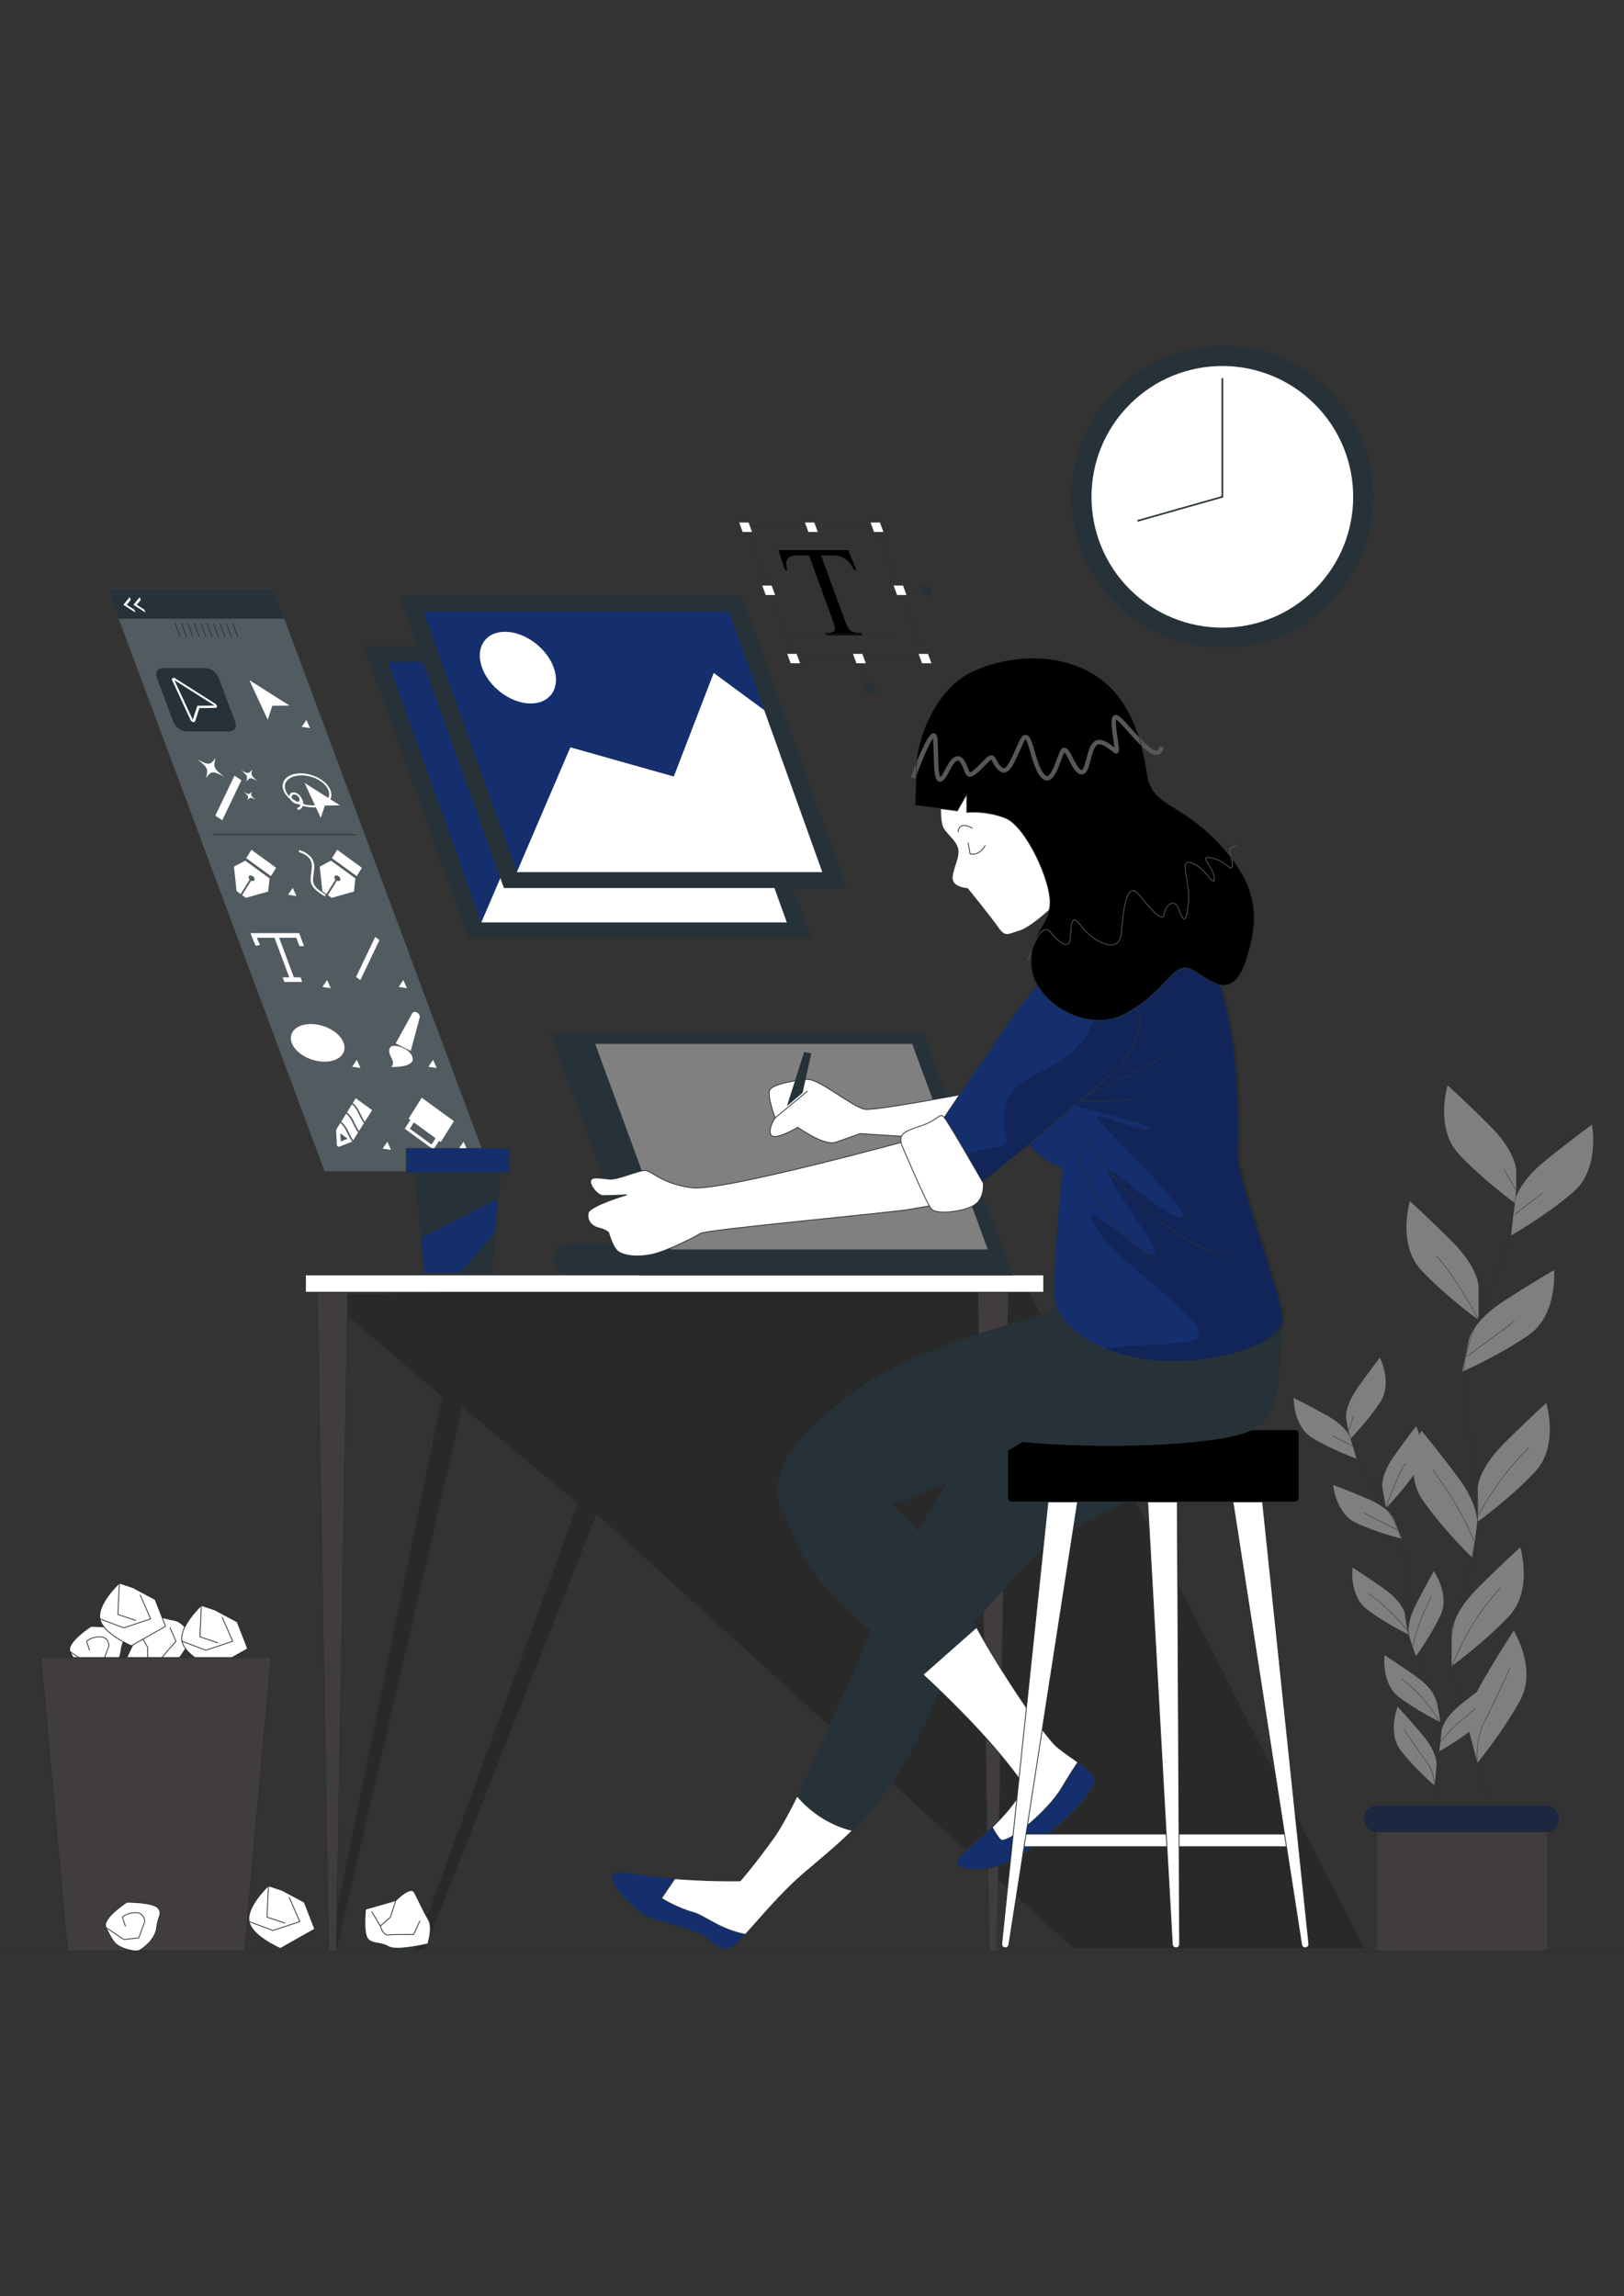 <?xml version="1.0" encoding="UTF-8"?>
<!DOCTYPE svg PUBLIC "-//W3C//DTD SVG 1.1//EN" "http://www.w3.org/Graphics/SVG/1.1/DTD/svg11.dtd">
<!-- Creator: CorelDRAW 2021 (64-Bit) -->
<svg xmlns="http://www.w3.org/2000/svg" xml:space="preserve" width="297mm" height="420mm" version="1.1" style="shape-rendering:geometricPrecision; text-rendering:geometricPrecision; image-rendering:optimizeQuality; fill-rule:evenodd; clip-rule:evenodd"
viewBox="0 0 29700 42000"
 xmlns:xlink="http://www.w3.org/1999/xlink"
 xmlns:xodm="http://www.corel.com/coreldraw/odm/2003">
 <rect x="0" y="0" width="29700" height="42000" fill="#333333" stroke="none"/>
 <defs>
  <style type="text/css">
   <![CDATA[
    .str1 {stroke:#263238;stroke-width:29.7;stroke-miterlimit:22.926}
    .str7 {stroke:#263238;stroke-width:14.85;stroke-miterlimit:22.926}
    .str6 {stroke:#575757;stroke-width:14.85;stroke-miterlimit:22.926}
    .str3 {stroke:white;stroke-width:14.85;stroke-miterlimit:22.926}
    .str4 {stroke:#263238;stroke-width:7.43;stroke-miterlimit:22.926}
    .str5 {stroke:#263238;stroke-width:14.85;stroke-linejoin:round;stroke-miterlimit:22.926}
    .str2 {stroke:#263238;stroke-width:14.85;stroke-linecap:round;stroke-linejoin:round;stroke-miterlimit:22.926}
    .str0 {stroke:#263238;stroke-width:7.43;stroke-linecap:round;stroke-linejoin:round;stroke-miterlimit:22.926}
    .fil1 {fill:none;fill-rule:nonzero}
    .fil8 {fill:black;fill-rule:nonzero}
    .fil13 {fill:black;fill-rule:nonzero}
    .fil7 {fill:#152E6E;fill-rule:nonzero}
    .fil3 {fill:#1D273F;fill-rule:nonzero}
    .fil4 {fill:#263238;fill-rule:nonzero}
    .fil2 {fill:#423D3D;fill-rule:nonzero}
    .fil11 {fill:#54C4CB;fill-rule:nonzero}
    .fil14 {fill:#575757;fill-rule:nonzero}
    .fil0 {fill:#807E7E;fill-rule:nonzero}
    .fil10 {fill:gray;fill-rule:nonzero}
    .fil5 {fill:white;fill-rule:nonzero}
    .fil12 {fill:white;fill-rule:nonzero}
    .fil9 {fill:black;fill-rule:nonzero;fill-opacity:0.2}
    .fil6 {fill:white;fill-rule:nonzero;fill-opacity:0.2}
   ]]>
  </style>
 </defs>
 <g id="Layer_x0020_1">
  <g id="_2535448922320">
   <g>
    <g>
     <path class="fil0" d="M27729.76 21412.98c0,0 0,-339.47 -475.2,-814.52 -475.2,-475.19 -780.66,-746.65 -780.66,-746.65 0,0 -237.6,780.65 203.59,1255.85 441.19,475.2 1052.12,916.39 1052.12,916.39l0 -611.08 0.15 0.01z"/>
    </g>
    <g>
     <path class="fil0" d="M27040.12 23532.67c0,0 0,-339.47 -475.2,-814.52 -475.2,-475.2 -780.66,-746.66 -780.66,-746.66 0,0 -237.6,780.66 203.59,1255.86 441.19,475.2 1052.12,916.39 1052.12,916.39l0 -611.08 0.15 0.01z"/>
    </g>
    <path class="fil0" d="M27699.91 21991.09c0,0 35.94,-337.54 558.66,-759.87 522.72,-422.33 855.21,-660.08 855.21,-660.08 0,0 153.7,801.45 -335.16,1227.2 -489.01,425.9 -1143.15,800.12 -1143.15,800.12l64.45 -607.37 -0.01 0zm-833.09 2503.26c0,0 71.13,-331.9 635.28,-696.91 564.15,-365.01 919.81,-566.53 919.81,-566.53 0,0 68.76,813.04 -462.28,1185.33 -531.04,372.14 -1220.82,675.53 -1220.82,675.53l128.01 -597.42z"/>
    <g>
     <path class="fil0" d="M27023.49 27223.78c0,0 0,-339.47 475.2,-814.52 475.2,-475.2 780.66,-746.66 780.66,-746.66 0,0 237.6,780.66 -203.59,1255.86 -441.19,475.2 -1052.12,916.39 -1052.12,916.39l0 -611.08 -0.15 0.01z"/>
    </g>
    <path class="fil0" d="M27015.47 27889.95c0,0 48.26,-335.91 -354.62,-873.92 -402.88,-537.87 -666.62,-850.01 -666.62,-850.01 0,0 -346.15,738.94 23.17,1272.05 369.17,533.12 911.2,1056.58 911.2,1056.58l86.87 -604.69 0 -0.01z"/>
    <g>
     <path class="fil0" d="M26546.95 29864.26c0,0 0,-339.47 475.2,-814.52 475.2,-475.2 780.66,-746.66 780.66,-746.66 0,0 237.6,780.66 -203.59,1255.86 -441.19,475.2 -1052.12,916.39 -1052.12,916.39l0 -611.08 -0.15 0.01z"/>
    </g>
    <path class="fil0" d="M26864.3 31654.28c0,0 -85.98,-328.33 253.34,-908.37 339.32,-580.04 566.08,-920.11 566.08,-920.11 0,0 427.53,694.98 121.03,1266.41 -306.5,571.43 -785.71,1152.95 -785.71,1152.95l-154.74 -590.88z"/>
   </g>
   <g>
    <path class="fil1 str0" d="M27772.82 21325.96c-27.77,362.79 -69.05,738.19 -130.09,1053.9 -187.85,970.45 -657.41,1596.52 -845.26,2473.12 -187.85,876.6 351.35,2005.79 207.01,3131.72 -144.34,1125.93 -582.71,1752 -457.38,2503.26 125.19,751.26 782.6,2786.16 782.6,2786.16m365.46 -11057.46l512.18 -392.93m-488.28 -59.55l-214.43 -381.2m-678.79 3429.76l869.32 -643.01"/>
    <path class="fil1 str0" d="M27040.12 24143.6c0,0 -357.14,-700.33 -762.1,-1164.83m762.25 4727.79c0,0 333.38,-655.03 916.99,-1226.61m-1000.45 1702.99c0,0 -214.43,-512.03 -464.36,-881.2l-285.86 -416.84m340.36 3603.21c0,0 171.67,-435.4 386.1,-780.81 214.29,-345.41 500.15,-655.03 500.15,-655.03m-414.16 3193.04c0,0 -50.19,-406.44 128.45,-751.86 178.64,-345.42 381.05,-797.89 464.36,-976.54"/>
   </g>
   <g>
    <g>
     <path class="fil0" d="M24618.24 25947.28c0,0 -36.83,-212.8 209.53,-562.37 246.36,-349.57 408.52,-553.01 408.52,-553.01 0,0 233.74,463.77 8.61,809.62 -225.13,345.85 -560.29,688.89 -560.29,688.89l-66.38 -383.13 0.01 0z"/>
    </g>
    <g>
     <path class="fil0" d="M25280.69 27201.66c0,0 -36.83,-212.8 209.53,-562.37 246.36,-349.57 408.52,-553.01 408.52,-553.01 0,0 233.74,463.77 8.61,809.62 -225.13,345.85 -560.29,688.89 -560.29,688.89l-66.38 -383.13 0.01 0z"/>
    </g>
    <path class="fil0" d="M24699.61 26306.5c0,0 -59.1,-207.75 -432.73,-415.8 -373.63,-208.05 -607.96,-321.06 -607.96,-321.06 0,0 -9.36,519.16 343.48,733.29 352.84,213.99 803.68,377.64 803.68,377.64l-106.47 -374.07zm794.18 1479.35c0,0 -80.64,-200.33 -474.01,-368.13 -393.38,-167.66 -638.25,-255.42 -638.25,-255.42 0,0 45.14,517.37 418.47,693.05 373.33,175.68 838.88,291.06 838.88,291.06l-145.08 -360.56 -0.01 0zm198.1 1728.54c0,0 -36.83,-212.8 -386.4,-459.16 -349.57,-246.36 -570.54,-383.43 -570.54,-383.43 0,0 -64.3,515.3 264.03,765.37 328.33,250.07 759.28,460.5 759.28,460.5l-66.38 -383.28 0.01 0zm77.37 416.84c0,0 -66.68,-205.52 127.56,-586.43 194.24,-381.05 325.66,-605.43 325.66,-605.43 0,0 297.3,425.75 123.55,800.12 -173.6,374.37 -456.79,761.51 -456.79,761.51l-119.99 -369.77 0.01 0zm596.38 1716.81c0,0 24.65,-214.58 359.52,-480.55 334.87,-265.97 547.82,-415.35 547.82,-415.35 0,0 93.56,510.84 -219.93,779.18 -313.49,268.34 -731.81,502.97 -731.81,502.97l44.4 -386.25zm-88.21 -529.55c0,0 -36.83,-212.8 -386.4,-459.16 -349.57,-246.36 -570.54,-383.43 -570.54,-383.43 0,0 -64.3,515.3 264.03,765.37 328.19,250.07 759.28,460.5 759.28,460.5l-66.38 -383.28 0.01 0zm-4.76 1156.97c0,0 18.27,-215.18 -257.5,-542.17 -275.76,-326.85 -454.86,-515.44 -454.86,-515.44 0,0 -192.6,482.18 61.63,807.25 254.23,325.07 617.91,637.66 617.91,637.66l32.82 -387.29 0 -0.01z"/>
   </g>
   <g>
    <path class="fil1 str0" d="M24581.7 25897.38c56.88,224.53 123.4,455.3 196.02,646.72 223.2,588.21 585.54,929.76 798.48,1459.16 212.95,529.25 -2.67,1295.96 210.13,1986.34 212.8,690.38 555.54,1035.34 558.66,1520.19 2.97,484.7 -188.3,1832.19 -188.3,1832.19m-1429.6 -6894.56l-363.83 -190.82m299.82 -90.29l92.96 -262.25m798.04 2077.07l-614.94 -308.88"/>
    <path class="fil1 str0" d="M25347.07 27584.79c0,0 147.91,-478.02 351.5,-813.19m35.2 3047.37c0,0 -280.22,-374.52 -708.2,-669.59m812.3 959.31c0,0 78.85,-344.37 195.57,-603.06l133.95 -292.4m161.27 2664.1c0,0 241.16,-295.52 391.15,-406.15 149.99,-110.63 254.08,-220.97 254.08,-220.97m-628.75 259.43c0,0 -155.03,-254.38 -326.85,-447.73 -171.96,-193.35 -384.76,-356.4 -384.76,-356.4m606.33 1957.38c0,0 -12.62,-260.32 -162.16,-457.53 -149.54,-197.21 -325.66,-459.01 -397.24,-561.92"/>
   </g>
   <g>
    <path class="fil2" d="M28249.21 35683.08l-3018.11 0c-24.93,-0.01 -45.14,-20.22 -45.14,-45.15l0 -2531.03 3108.39 0.01 0 2531.03c0,24.92 -20.21,45.13 -45.14,45.13l0 0.01z"/>
    <path class="fil3" d="M28267.33 33512.31l-3081.38 0c-134.31,-0.01 -243.24,-108.93 -243.24,-243.25l0 0.01c0,-134.32 108.93,-243.25 243.24,-243.25l3081.38 0.01c134.32,-0.01 243.24,108.92 243.24,243.23l0 0.01c0,134.24 -108.85,243.24 -243.24,243.24z"/>
    <circle class="fil4" cx="22354.35" cy="9087.49" r="2759.42"/>
   </g>
   <circle class="fil5" transform="matrix(0.707 -0.707 0.707 0.707 22354.2 9087.6)" r="2393.37"/>
   <polyline class="fil1 str1" points="20801.93,9527.64 22354.35,9087.49 22354.35,6915.97 "/>
   <g>
    <polygon class="fil4" points="8965.75,21424.11 5936.05,21424.11 1969.77,10779.5 4999.46,10779.5 "/>
   </g>
   <g>
    <polygon class="fil6" points="8965.75,21424.11 5936.05,21424.11 1969.77,10779.5 4999.46,10779.5 "/>
   </g>
   <path class="fil4" d="M4189.99 13379.14l-779.03 0c-97.12,0 -205.23,-78.71 -241.31,-175.82l-300.86 -807.25c-36.23,-97.12 13.22,-175.82 110.34,-175.82l779.02 -0.01c97.12,0 205.23,78.71 241.31,175.82l300.86 807.25c36.23,97.12 -13.22,175.82 -110.34,175.82l0.01 0.01zm1009.8 -2061.78l-3029.55 0 -200.48 -537.87 3029.7 0.01 200.33 537.86z"/>
   <g>
    <g>
     <line class="fil1 str2" x1="3205.44" y1="11405.57" x2="3292.46" y2= "11639.01" />
    </g>
    <g>
     <line class="fil1 str2" x1="3322.16" y1="11405.57" x2="3409.18" y2= "11639.01" />
    </g>
    <g>
     <line class="fil1 str2" x1="3438.88" y1="11405.57" x2="3525.9" y2= "11639.01" />
    </g>
    <g>
     <line class="fil1 str2" x1="3555.6" y1="11405.57" x2="3642.62" y2= "11639.01" />
    </g>
    <line class="fil1 str2" x1="3672.47" y1="11405.57" x2="3759.34" y2= "11639.01" />
    <g>
     <line class="fil1 str2" x1="3789.19" y1="11405.57" x2="3876.21" y2= "11639.01" />
    </g>
    <g>
     <line class="fil1 str2" x1="3905.91" y1="11405.57" x2="3992.93" y2= "11639.01" />
    </g>
    <g>
     <line class="fil1 str2" x1="4022.63" y1="11405.57" x2="4109.65" y2= "11639.01" />
    </g>
    <g>
     <line class="fil1 str2" x1="4139.35" y1="11405.57" x2="4226.37" y2= "11639.01" />
    </g>
    <g>
     <line class="fil1 str2" x1="4256.07" y1="11405.57" x2="4343.09" y2= "11639.01" />
    </g>
   </g>
   <path class="fil5" d="M3937.99 12872.9l-733.44 -465.1c-17.23,-10.99 -36.53,-12.92 -48.71,-4.9 -12.18,8.02 -15,24.35 -7.13,41.43l336.06 725.13c8.17,17.67 26.28,32.52 45.14,37.13 4.01,0.89 7.72,1.34 11.43,1.34 13.66,0 24.21,-6.53 28.07,-18.12l77.37 -238.49 292.4 -3.42c17.67,-0.15 29.25,-11.43 28.96,-28.22 -0.15,-16.63 -12.18,-35.34 -30.15,-46.78z"/>
   <g>
    <polygon class="fil4" points="3923.14,12905.57 3189.7,12440.47 3525.76,13165.6 3608.92,12909.14 "/>
   </g>
   <g>
    <g>
     <polygon class="fil5" points="5294.09,12905.57 4560.65,12440.47 4896.71,13165.6 4979.87,12909.14 "/>
    </g>
    <path class="fil5" d="M5669.94 13317.95l-66.23 -149.24 -86.28 125.48 152.51 23.76zm1772.5 4757.2l-66.08 -149.24 -86.28 125.48 152.36 23.76zm543.95 1459.91l-66.08 -149.24 -86.28 125.48 152.36 23.76zm557.92 1497.31l-66.08 -149.39 -86.43 125.63 152.51 23.76zm-3123.85 -4642.84l-66.23 -149.39 -86.28 125.63 152.51 23.76zm628.16 1685.62l-66.23 -149.24 -86.28 125.48 152.51 23.76zm543.95 1459.91l-66.23 -149.24 -86.28 125.48 152.51 23.76zm557.92 1497.31l-66.23 -149.39 -86.28 125.63 152.51 23.76zm-3212.8 -6112.55l127.56 82.42 350.31 -731.81 -127.56 -82.42 -350.31 731.81zm157.26 -716.21c-185.48,-144.94 -198.54,-173.75 -153.1,-337.84 -96.08,131.42 -124,133.65 -327.74,27.18 185.48,144.94 198.54,173.75 153.1,337.84 95.93,-131.57 123.85,-133.8 327.74,-27.18zm611.97 78.7c-114.64,-89.55 -122.66,-107.37 -94.59,-208.79 -59.4,81.23 -76.63,82.57 -202.55,16.78 114.64,89.55 122.66,107.37 94.59,208.79 59.25,-81.23 76.63,-82.71 202.55,-16.78zm-34.75 343.93c-81.82,-64 -87.62,-76.63 -67.57,-149.09 -42.32,57.92 -54.65,58.95 -144.64,12.03 81.82,64 87.47,76.63 67.57,149.09 42.47,-58.06 54.8,-59.1 144.64,-12.03zm1839.17 3243.98l79 55.69 350.31 -731.81 -79 -55.69 -350.31 731.81zm-293.73 -3139.14l-647.16 -410.45 296.55 639.89 73.36 -226.17 277.25 -3.27z"/>
    <path class="fil5" d="M5730.83 14768.5c-237.3,0 -482.33,-139.89 -546.48,-311.7 -64,-171.96 76.77,-311.85 314.08,-311.85 237.31,0 482.33,139.89 546.48,311.85 64,171.96 -76.92,311.7 -314.08,311.7zm-218.45 -586.13c-216.66,0 -347.04,123.11 -290.61,274.43 56.43,151.32 278.44,274.28 495.1,274.28 216.66,0 346.9,-123.11 290.61,-274.28 -56.43,-151.32 -278.44,-274.43 -495.1,-274.43z"/>
    <path class="fil5" d="M5445.71 14706.28c-58.51,0 -123.7,-47.52 -145.53,-106.03 -21.83,-58.51 8.02,-106.03 66.53,-106.03 58.51,0 123.7,47.52 145.53,106.03 21.68,58.36 -8.17,106.03 -66.53,106.03zm-65.05 -174.63c-37.87,0 -57.17,30.74 -43.07,68.61 14.1,37.87 56.28,68.61 94.15,68.61 37.87,0 57.17,-30.74 43.07,-68.61 -14.1,-37.87 -56.43,-68.61 -94.15,-68.61z"/>
    <path class="fil5" d="M5455.95 14817.36l-25.69 -35.19c46.78,-19.31 72.17,-47.67 75.88,-84.5 4.6,-46.63 -27.47,-90.73 -27.77,-91.03l30.44 -12.77c1.78,2.38 43.07,59.4 37.27,119.84 -4.75,46.04 -35.05,80.93 -90.14,103.65l0.01 0zm-405.7 1055.24l-451.74 -328.93 -95.78 152.66 451.59 329.08 95.93 -152.81zm-723.49 426.2l73.95 53.91 165.28 -263.44c-18.71,-19.75 -25.54,-45.44 -15,-62.22 12.77,-20.2 45.59,-20.2 73.36,0 27.77,20.2 40.1,53.16 27.32,73.36 -10.54,16.93 -35.19,19.45 -59.25,8.17l-165.28 263.44 68.76 50.04 408.52 -114.79 25.54 -241.02 -445.95 -324.92 -205.23 110.04 47.97 447.43 0.01 0z"/>
   </g>
   <line class="fil1 str2" x1="3899.38" y1="15265.98" x2="6507.04" y2= "15265.98" />
   <g>
    <path class="fil5" d="M6167.42 15543.67l-95.93 152.66 451.74 329.08 95.78 -152.81 -451.59 -328.93zm-320.02 307.84l48.11 447.43 73.95 53.91 165.28 -263.44c-18.71,-19.75 -25.54,-45.44 -15,-62.22 12.77,-20.2 45.59,-20.2 73.36,0 27.77,20.2 40.1,53.16 27.32,73.36 -10.54,16.93 -35.19,19.45 -59.25,8.17l-165.28 263.44 68.76 50.04 408.52 -114.79 25.54 -241.02 -445.95 -324.92 -205.38 110.04 0.02 0zm-111.67 131.28l11.88 -103.8c6.24,-77.07 -15.3,-145.53 -64,-203.45 -77.22,-91.77 -193.35,-121.32 -198.4,-122.51 -12.33,-3.12 -21.68,3.56 -20.49,14.85 1.04,11.29 12.18,22.87 24.5,25.99 1.04,0.3 100.09,25.39 162.61,99.64 38.91,46.18 55.98,102.61 50.64,167.95 -3.12,37.57 -7.57,71.28 -11.73,102.17 -21.83,162.01 -34.9,259.88 234.48,421.59 4.9,2.97 10.1,4.46 14.55,4.46 6.39,0 11.58,-2.82 13.66,-8.17 3.71,-9.21 -2.97,-22.57 -14.85,-29.7 -233.59,-140.48 -224.53,-207.31 -202.85,-369.02zm-1154.29 1085.09l15.74 42.47c5.49,14.85 54.8,146.27 81.53,190.97l75.88 -18.56c-12.18,-20.49 -36.83,-79.89 -56.43,-130.09l322.09 0 269.53 723.49 -120.73 0 31.63 84.79 326.26 0.01 -31.63 -84.79 -120.73 -0.01 -269.53 -723.49 313.48 0 56.58 152.36 84.94 0.3 -72.47 -194.98 -15.74 -42.47 -890.4 0z"/>
    <g>
     <path class="fil5" d="M6276.12 19074.85c69.35,186.07 -83.31,336.8 -340.96,336.8 -257.65,0 -522.57,-150.88 -591.92,-336.8 -69.35,-186.07 83.31,-336.8 340.96,-336.8 257.65,0 522.72,150.73 591.92,336.8z"/>
    </g>
   </g>
   <g>
    <path class="fil1 str3" d="M6276.12 19074.85c69.35,186.07 -83.31,336.8 -340.96,336.8 -257.65,0 -522.57,-150.88 -591.92,-336.8 -69.35,-186.07 83.31,-336.8 340.96,-336.8 257.65,0 522.72,150.73 591.92,336.8z"/>
   </g>
   <g>
    <g>
     <path class="fil5" d="M7236.32 19084.51l305.76 -555.84c12.62,-23.02 45.29,-27.92 78.26,-11.73l0 0c38.91,19.16 64.15,60.74 55.84,92.07l-164.54 614.2 -275.32 -138.7zm-50.49 46.63c120.43,-16.04 355.66,86.72 362.19,242.2 1.63,39.06 -24.65,65.49 -54.65,83.75 -90.59,55.24 -218.59,57.77 -342.29,59.1 29.7,-20.94 42.17,-59.85 32.67,-102.32 -9.65,-43.51 -39.95,-87.62 -55.69,-131.72 -22.13,-62.22 -10.4,-146.27 57.77,-151.02l0 0.01zm-636.92 1219.91c-35.64,-77.66 -80.34,-125.62 -111.08,-151.91l-92.37 147.15c35.79,30 87.76,84.65 127.86,172.11 35.94,78.26 68.31,133.95 91.92,169.59l90.44 -144.19c-29.4,-41.58 -68.16,-108.41 -106.77,-192.75zm-106.62 170.04c-35.64,-77.67 -80.34,-125.63 -111.08,-151.92l-92.37 147.16c35.79,30 87.76,84.65 127.86,172.11 35.94,78.26 68.46,133.95 91.92,169.59l90.44 -144.19c-29.4,-41.58 -68.16,-108.41 -106.77,-192.75z"/>
    </g>
    <path class="fil5" d="M6580.1 20348.38c35.94,78.26 68.31,133.95 91.92,169.59l133.35 -212.49 -298.04 -217.11 -55.09 87.91c35.79,30 87.76,84.5 127.86,172.1zm-244.58 342.89c-35.64,-77.67 -80.34,-125.63 -111.08,-151.92l-77.22 123.11 13.07 280.67c0.89,19.45 26.43,37.87 43.36,31.19l237.01 -92.96c-29.25,-41.73 -67.27,-107.66 -105.14,-190.08l0 -0.01zm-104.99 187.4l-6.98 -149.24 135.58 98.75 -128.6 50.49zm1274.28 -395.15l-101.72 162.16 524.5 382.09 101.72 -162.16 31.78 23.17 239.68 -382.09 -588.06 -428.41 -239.68 382.08 31.78 23.17 0 -0.01zm388.18 451.58l-397.39 -289.43 72.62 -115.83 397.39 289.43 -72.62 115.83zm-5338.13 -10013.49l19.16 51.53 -72.91 89.4 139.59 89.55 19.16 51.38 -219.78 -140.93 114.78 -140.93zm-183.25 0l19.16 51.53 -72.77 89.4 139.44 89.55 19.16 51.38 -219.78 -140.93 114.79 -140.93z"/>
   </g>
   <polygon class="fil4" points="14833.42,17163.21 8567.18,17163.21 6651.68,11819.89 12917.93,11819.89 "/>
   <polygon class="fil7" points="14388.96,16871.71 8802.7,16871.71 7096.14,12111.24 12682.41,12111.24 "/>
   <g id="_2535448883152">
    <polygon class="fil5" points="13326.75,13908.69 12402.78,13228.56 11673.35,15122.97 9781.61,14588.67 8802.7,16871.71 14388.96,16871.71 "/>
    <g>
     <path class="fil5" d="M9477.78 13131.44c-129.79,-362.19 -528.66,-655.78 -890.85,-655.78 -362.19,0 -550.49,293.58 -420.7,655.78 129.79,362.2 528.66,655.78 890.85,655.78 362.19,0 550.49,-293.58 420.7,-655.78z"/>
    </g>
   </g>
   <polygon class="fil4" points="15482.81,16243.4 9216.42,16243.4 7300.92,10900.08 13567.17,10900.08 "/>
   <polygon class="fil7" points="15038.2,15951.9 9451.94,15951.9 7745.38,11191.43 13331.65,11191.43 "/>
   <g id="_2535448883296">
    <polygon class="fil5" points="13975.99,12988.88 13052.17,12308.75 12322.59,14203.16 10430.85,13668.86 9451.94,15951.9 15038.2,15951.9 "/>
    <g>
     <path class="fil5" d="M10127.02 12211.63c-129.79,-362.19 -528.66,-655.78 -890.85,-655.78 -362.19,0 -550.49,293.58 -420.7,655.78 129.79,362.2 528.66,655.78 890.85,655.78 362.19,0 550.49,-293.58 420.7,-655.78z"/>
    </g>
   </g>
   <path class="fil8" d="M15510.88 10061.65l150.88 365.46 -43.66 0c-31.93,-64.3 -60.29,-110.34 -84.94,-137.96 -39.95,-44.4 -83.61,-77.22 -130.68,-98.31 -47.22,-21.09 -102.91,-31.63 -167.36,-31.63l-219.49 0 435.4 1190.67c35.05,95.78 67.27,155.48 96.53,179.24 40.84,32.22 91.62,48.26 152.06,48.26l54.06 0.01 15.59 42.47 -660.83 0 -15.59 -42.47 55.1 0c65.93,0 105.29,-19.9 118.35,-59.7 7.87,-24.5 -4.16,-80.49 -36.09,-167.81l-435.4 -1190.67 -187.26 0c-72.77,0 -122.51,5.35 -149.24,16.04 -34.45,14.55 -58.36,42.47 -71.58,83.9 -13.22,41.43 -9.65,97.27 10.84,167.81l-43.65 0 -115.24 -365.46 1272.2 0 0 0.15z"/>
   <path class="fil1 str4" d="M16459.65 10795.83l476.98 0m-15.59 1263.44l-2399.32 0 -888.61 -2429.91 2399.3 0 888.63 2429.91z"/>
   <path class="fil5 str4" d="M14180.02 10885.67l-179.68 0 -65.78 -179.83 179.82 0 65.64 179.83zm2402.29 0l-179.69 0 -65.79 -179.83 179.84 0 65.64 179.83zm-2823.87 -1153.25l-179.83 0 -65.79 -179.69 179.84 0.01 65.78 179.68zm2402.28 0l-179.84 0 -65.79 -179.69 179.84 0.01 65.79 179.68zm-1200.33 0l-179.83 0 -65.64 -179.69 179.68 0.01 65.79 179.68zm-323.58 2402.29l-179.84 0 -65.64 -179.69 179.69 0 65.79 179.69zm2402.28 0l-179.68 0 -65.79 -179.69 179.84 0 65.63 179.69z"/>
   <line class="fil1 str4" x1="15735.26" y1="12102.04" x2="15909.6" y2= "12579.17" />
   <polygon class="fil5 str4" points="15838.92,12134.71 15659.08,12134.71 15593.29,11955.02 15773.13,11955.02 "/>
   <polygon class="fil4" points="16034.19,12669.01 15854.51,12669.01 15788.72,12489.32 15968.56,12489.32 "/>
   <line class="fil1 str4" x1="14377.82" y1="11603.37" x2="16393.27" y2= "11603.37" />
   <path class="fil4" d="M17031.37 10795.83c-19.16,-52.27 -77.07,-94.74 -129.34,-94.74 -52.27,0 -79.15,42.47 -59.99,94.74 19.16,52.27 77.07,94.74 129.34,94.74 52.12,-0.15 79.15,-42.47 59.99,-94.74z"/>
   <polygon class="fil9" points="5908.58,23681.61 8082.92,25545.29 6010.75,35683.09 6150.93,35683.08 8455.65,25731.65 10567.62,27502.07 7585.89,35670.91 7772.26,35639.87 10909.32,27688.44 19637.25,35639.87 24948.5,35639.87 18736.45,23464.21 "/>
   <g id="_2535448869472">
    <path class="fil2 str5" d="M6150.93 35683.08l-140.18 0 -210.28 -12174.77 560.89 0 -210.43 12174.77zm12081.36 0l-140.18 0 -210.28 -12174.77 560.74 0 -210.28 12174.77z"/>
    <path class="fil5 str5" d="M5586.34 23320.16l13501.76 0 0 316.01 -13501.76 0 0 -316.01zm-3049.01 6536.38l-245.47 518.12c0,0 299.97,327.29 436.29,327.29 136.32,0 190.97,-136.32 354.47,-190.97 163.65,-54.5 436.29,-572.76 436.29,-572.76 0,0 -163.65,-272.79 -327.29,-299.97 -163.65,-27.32 -409.12,-109.15 -545.44,-136.32 -136.17,-27.18 -108.85,354.62 -108.85,354.62l0 -0.01z"/>
    <path class="fil1 str2" d="M2537.33 29856.54l163.65 272.79 0 245.47c0,0 163.65,81.82 218.15,0 54.5,-81.82 299.97,-354.47 299.97,-354.47l-109.15 -245.47m-408.97 599.8l-299.97 -54.5"/>
    <path class="fil5 str5" d="M7237.06 34763.13l-551.23 157.86c0,0 -47.67,441.34 42.32,543.81 89.99,102.47 228.54,53.31 377.49,140.18 148.95,86.87 718.29,-50.49 718.29,-50.49 0,0 96.82,-302.94 9.21,-443.87 -87.61,-140.93 -188.15,-379.27 -257.8,-499.7 -69.5,-120.43 -338.28,152.21 -338.28,152.21z"/>
    <path class="fil1 str2" d="M7237.06 34763.13l-96.82 302.94 -184.29 162.01c0,0 46.63,176.86 144.05,163.8 97.42,-13.06 464.36,-8.76 464.36,-8.76l112.27 -243.99m-720.68 89.1l-157.11 -261.36"/>
    <path class="fil5 str5" d="M1664.6 29747.39c0,0 -463.62,299.97 -381.79,463.62 81.83,163.65 136.32,272.79 218.15,327.29 81.83,54.5 327.29,136.32 409.12,81.82 81.83,-54.5 272.79,-190.97 299.97,-409.12 27.32,-218.15 109.15,-245.47 27.32,-354.47 -81.82,-109.15 -572.76,-109.15 -572.76,-109.15l-0.01 0.01z"/>
    <g>
     <path class="fil1 str2" d="M1282.81 30211.16l327.29 218.15 272.79 -27.32 109.15 -299.97c0,0 0,-163.65 -163.65,-163.65 -163.65,0 -245.47,81.82 -245.47,81.82l54.5 163.65"/>
    </g>
    <g>
     <path class="fil5 str5" d="M3682.86 29365.6c0,0 -409.12,381.79 -354.62,654.59 54.5,272.8 572.76,490.94 572.76,490.94l627.26 -354.62 -190.97 -490.94 -409.12 -218.15 -245.32 -81.82 0.01 0z"/>
    </g>
    <path class="fil1 str2" d="M3328.25 30020.19l436.29 163.65 490.94 -163.65 -190.82 -436.44m-381.8 -218.15l-27.32 572.76 327.29 109.15"/>
    <path class="fil5 str5" d="M4910.07 34492.86c0,0 -409.12,381.79 -354.47,654.59 54.5,272.79 572.76,490.94 572.76,490.94l627.26 -354.47 -190.97 -490.94 -409.12 -218.15 -245.47 -81.97 0.01 0z"/>
    <path class="fil1 str2" d="M4555.45 35147.45l436.44 163.65 490.94 -163.65 -190.97 -436.44m-381.79 -218.15l-27.32 572.76 327.29 109"/>
    <g>
     <path class="fil5 str5" d="M2182.87 28956.48c0,0 -409.12,381.79 -354.62,654.59 54.5,272.8 572.76,490.94 572.76,490.94l627.26 -354.62 -190.97 -490.94 -409.12 -218.15 -245.32 -81.82 0.01 0z"/>
    </g>
    <path class="fil1 str2" d="M1828.25 29611.07l436.44 163.65 490.79 -163.65 -190.82 -436.29m-381.79 -218.3l-27.32 572.76 327.29 109.15"/>
    <polygon class="fil2 str5" points="4471.1,35683.08 1234.54,35683.08 749.09,30317.92 4956.55,30317.93 "/>
    <path class="fil5 str5" d="M2319.19 34792.83c0,0 -463.62,299.97 -381.79,463.62 81.83,163.65 136.32,272.79 218.15,327.29 81.83,54.5 327.29,136.32 409.12,81.82 81.83,-54.5 272.79,-190.97 299.97,-409.12 27.32,-218.15 109.15,-245.47 27.32,-354.62 -81.82,-109 -572.76,-109 -572.76,-109l-0.01 0.01z"/>
    <g>
     <path class="fil1 str2" d="M1937.4 35256.44l327.29 218.15 272.79 -27.32 109.15 -299.97c0,0 0,-163.65 -163.65,-163.65 -163.65,0 -245.47,81.82 -245.47,81.82l54.5 163.65"/>
    </g>
    <g>
     <path class="fil10 str5" d="M10900.85 19609.75c0,84.65 -80.34,153.4 -179.54,153.4 -99.2,0 -179.54,-68.61 -179.54,-153.4 0,-84.79 80.34,-153.4 179.54,-153.4 99.05,0 179.54,68.76 179.54,153.4z"/>
     <g>
      <path class="fil10 str5" d="M11073.11 20077.23c0,84.65 -80.34,153.4 -179.54,153.4 -99.2,0 -179.54,-68.61 -179.54,-153.4 0,-84.79 80.34,-153.4 179.54,-153.4 99.2,0 179.54,68.76 179.54,153.4z"/>
     </g>
     <g>
      <path class="fil10 str5" d="M11245.52 20544.7c0,84.65 -80.34,153.4 -179.54,153.4 -99.2,0 -179.54,-68.61 -179.54,-153.4 0,-84.79 80.34,-153.4 179.54,-153.4 99.2,0 179.54,68.76 179.54,153.4z"/>
     </g>
     <g>
      <path class="fil10 str5" d="M11417.93 21012.18c0,84.65 -80.34,153.4 -179.54,153.4 -99.2,0 -179.54,-68.61 -179.54,-153.4 0,-84.79 80.34,-153.4 179.54,-153.4 99.2,0 179.54,68.76 179.54,153.4z"/>
     </g>
    </g>
    <polygon class="fil4 str5" points="8986.99,23290.17 7757.7,23290.17 7573.26,21252.16 9171.42,21252.15 "/>
    <path class="fil7 str5" d="M9110.84 21922.18l-1411.94 719.33 58.81 648.65 658 0.01 637.66 -733.44 57.47 -634.55zm-1679.98 -913.72l1882.83 0 0 442.98 -1882.83 0 0 -442.98z"/>
    <g>
     <path class="fil4 str5" d="M12624.49 23313.33l-2212.05 0c-154.81,-0.01 -280.36,-125.56 -280.36,-280.38 0,-154.82 125.55,-280.37 280.37,-280.37l2211.9 0.02c154.83,-0.02 280.38,125.53 280.38,280.35 0.15,154.89 -125.33,280.37 -280.22,280.37l-0.02 0.01z"/>
     <polygon class="fil4 str5" points="18506.72,23320.16 11698.3,23320.16 10074.6,18900.22 16882.87,18900.22 "/>
    </g>
    <polygon class="fil10 str5" points="18074.58,22860.56 12260.97,22860.56 10874.57,19086.44 16688.19,19086.44 "/>
    <path class="fil4 str5" d="M19217.29 24898.87c0,0 -294.18,431.54 -534.75,649.98 -240.72,218.44 -978.32,901.69 -1589.25,1936.29 -610.93,1034.6 -1035.94,2092.51 -1439.86,3007.72 -403.77,915.21 -1132.76,2605.58 -1502.67,3119.69 -370.05,514.11 -613.44,790.02 -613.44,790.02 0,0 -604.69,13.96 -1320.61,-49.45 -715.92,-63.41 -1011.73,-192.75 -1020.64,-6.24 -9.06,186.52 483.81,699.29 839.03,788.39 355.22,89.1 808.73,226.02 918.62,332.05 109.89,106.03 247.85,227.65 424.12,149.99 176.27,-77.81 715.91,-828.18 1316.15,-1345.56 600.24,-517.38 1315.26,-1029.25 1963.17,-2234.63 647.91,-1205.38 681.32,-1893.97 1134.54,-2346.6 453.37,-452.63 933.47,-1162.76 1512.47,-1537.42 579,-374.66 2309.32,-1067.42 2862.04,-1788.53 552.57,-720.97 264.33,-1597.86 -267,-1911.2 -531.33,-313.34 -2265.81,-426.05 -2681.91,445.5l-0.01 0z"/>
    <path class="fil5 str5" d="M14578.3 32852.53c-163.5,327.74 -312.89,600.53 -427.68,760.02 -370.05,514.11 -613.44,790.02 -613.44,790.02 0,0 -604.69,13.81 -1320.61,-49.45 -715.92,-63.41 -1011.73,-192.75 -1020.64,-6.24 -9.06,186.52 483.81,699.29 839.03,788.39 355.22,89.1 808.73,226.02 918.62,332.05 109.89,106.03 247.85,227.65 424.12,149.99 176.27,-77.81 715.91,-828.18 1316.15,-1345.56 279.33,-240.72 583.46,-481.14 894.12,-790.02 -489.9,-118.06 -821.06,-410.75 -1009.65,-629.19l-0.02 -0.01z"/>
    <path class="fil7 str5" d="M13377.83 35617.3c53.91,-23.76 142.26,-111.08 255.57,-234.93 -485,-96.67 -735.97,-341.25 -958.12,-403.18 -312.15,-87.02 -577.07,-257.94 -577.07,-257.94l241.76 -357.89 -123.26 -10.25c-715.92,-63.41 -1011.73,-192.75 -1020.64,-6.24 -9.06,186.52 483.81,699.29 839.03,788.39 355.22,89.1 808.73,226.02 918.62,332.05 109.89,106.03 247.85,227.65 424.12,149.99l-0.01 0z"/>
    <g>
     <path class="fil4" d="M14218.78 27183.98c0,0 129.34,603.21 416.54,1177.75 287.35,574.55 919.22,1177.75 1378.97,1522.57 459.61,344.67 1939.11,1666.17 2671.66,2714.73 91.92,131.57 -258.54,574.55 -689.49,962.43 -430.95,387.88 -617.61,531.48 -387.88,603.21 229.88,71.87 775.62,43.07 1321.5,-416.54 545.88,-459.61 904.96,-761.21 1077.22,-1134.69 86.13,-186.66 -387.88,-416.54 -675.08,-660.68 -287.2,-244.14 -1350.16,-1852.83 -1680.57,-2599.79 -330.41,-746.96 -1163.5,-1809.77 -1781.11,-2183.25l-1651.76 14.26zm0 0l0 0 0 0z"/>
     <path id="_1" class="fil1 str2" d="M14218.78 27183.98c0,0 129.34,603.21 416.54,1177.75 287.35,574.55 919.22,1177.75 1378.97,1522.57 459.61,344.67 1939.11,1666.17 2671.66,2714.73 91.92,131.57 -258.54,574.55 -689.49,962.43 -430.95,387.88 -617.61,531.48 -387.88,603.21 229.88,71.87 775.62,43.07 1321.5,-416.54 545.88,-459.61 904.96,-761.21 1077.22,-1134.69 86.13,-186.66 -387.88,-416.54 -675.08,-660.68 -287.2,-244.14 -1350.16,-1852.83 -1680.57,-2599.79 -330.41,-746.96 -1163.5,-1809.77 -1781.11,-2183.25m-1651.76 14.26l0 0 0 0z"/>
    </g>
    <path class="fil5 str5" d="M20007.31 32613.44c86.13,-186.66 -387.88,-416.54 -675.08,-660.68 -241.61,-205.38 -1031.33,-1375.26 -1473.12,-2186.51l-977.72 864.27c607.66,562.22 1349.87,1317.94 1804.42,1968.66 91.92,131.57 -258.54,574.55 -689.49,962.43 -430.95,387.88 -617.61,531.48 -387.88,603.21 229.88,71.87 775.62,43.07 1321.5,-416.54 545.89,-459.76 905.11,-761.36 1077.37,-1134.84z"/>
    <path class="fil7 str5" d="M19712.09 32232.39c-77.22,115.38 -177.46,271.61 -293.73,467.33 -272.94,459.61 -1019.75,1048.56 -1120.43,948.02 -56.28,-56.28 -112.41,-152.96 -151.02,-227.21 -48.71,47.37 -98.9,94.59 -150.58,140.93 -430.95,387.88 -617.61,531.48 -387.88,603.21 229.88,71.87 775.62,43.07 1321.5,-416.54 545.88,-459.61 904.96,-761.21 1077.22,-1134.69 52.42,-113.31 -101.72,-242.5 -295.07,-381.05l-0.01 0z"/>
    <g id="_2535448867888">
     <polygon class="fil5 str5" points="18729.02,33547.06 23612.59,33547.06 23612.59,33776.94 18729.02,33776.94 "/>
     <path class="fil5 str5" d="M19174.23 27385.05l-854.62 8169.88c-3.86,38.61 26.58,72.17 65.34,72.17l0 0c32.52,0 60.29,-23.91 65.04,-56.13l1270.12 -8185.91 -545.88 -0.01zm3906.88 0l854.62 8169.88c3.86,38.61 -26.58,72.17 -65.34,72.17l0 0c-32.52,0 -60.29,-23.91 -65.04,-56.13l-1270.12 -8185.91 545.88 -0.01zm-1551.23 0l42.77 8175.96c0,0.09 0,0.19 0,0.29 0,36.27 -29.37,65.72 -65.65,65.79l-0.88 0.01c-34.92,-0.03 -63.76,-27.37 -65.64,-62.23l-456.34 -8179.83 545.74 0.01z"/>
    </g>
   </g>
   <g>
    <path class="fil11" d="M23682.54 27471.33l-5181.46 0c-40.76,-0.01 -73.81,-33.06 -73.81,-73.81l0 -1173.89c0,-40.76 33.05,-73.81 73.8,-73.81l5181.32 0.01c40.75,-0.01 73.8,33.04 73.8,73.79l0 1173.89c0,0.01 0,0.01 0,0.01 0,40.7 -32.96,73.73 -73.66,73.8l0.01 0.01z"/>
   </g>
   <g>
    <path class="fil8" d="M23682.54 27471.33l-5181.46 0c-40.76,-0.01 -73.81,-33.06 -73.81,-73.81l0 -1173.89c0,-40.76 33.05,-73.81 73.8,-73.81l5181.32 0.01c40.75,-0.01 73.8,33.04 73.8,73.79l0 1173.89c0,0.01 0,0.01 0,0.01 0,40.7 -32.96,73.73 -73.66,73.8l0.01 0.01z"/>
   </g>
   <path class="fil9" d="M23353.02 26149.83l-4418.92 0 -131.87 276.51c0,0 4080.63,70.83 4080.63,306.65 0,235.82 70.69,542.47 -731.21,542.47l-3635.13 42.62c32.13,40.37 71.91,74.31 116.88,99.64l236.71 53.46 4482.76 0c222.75,0 403.33,-180.58 403.33,-403.33l0 -515c0,-222.45 -180.43,-403.03 -403.18,-403.03l0 0.01z"/>
   <g>
    <g id="_2535448870144">
     <g>
      <path class="fil1 str2" d="M23682.54 27471.33l-5181.46 0c-40.76,-0.01 -73.81,-33.06 -73.81,-73.81l0 -1173.89c0,-40.76 33.05,-73.81 73.8,-73.81l5181.32 0.01c40.75,-0.01 73.8,33.04 73.8,73.79l0 1173.89c0,0.01 0,0.01 0,0.01 0,40.7 -32.96,73.73 -73.66,73.8l0.01 0.01z"/>
     </g>
     <g>
      <path class="fil4" d="M14333.72 27701.06c-100.53,-330.41 -517.07,-991.09 1479.51,-2370.06 1058.36,-731.07 3346.74,-1292.69 3346.74,-1292.69l215.47 -244.13c0,0 617.61,646.42 1824.17,603.21 1206.56,-43.07 1953.52,-574.55 2097.12,-531.48 143.6,43.07 158,416.54 100.53,1120.43 -57.47,703.74 -129.34,1062.96 -689.49,1235.22 -560.14,172.41 -1795.51,229.88 -2686.07,215.47 -890.56,-14.41 -1321.5,-71.87 -1321.5,-71.87 0,0 -1910.3,1206.56 -3102.61,1292.69l-1263.87 43.21zm0 0l0 0 0 0z"/>
      <path id="_1_0" class="fil1 str2" d="M14333.72 27701.06c-100.53,-330.41 -517.07,-991.09 1479.51,-2370.06 1058.36,-731.07 3346.74,-1292.69 3346.74,-1292.69l215.47 -244.13c0,0 617.61,646.42 1824.17,603.21 1206.56,-43.07 1953.52,-574.55 2097.12,-531.48 143.6,43.07 158,416.54 100.53,1120.43 -57.47,703.74 -129.34,1062.96 -689.49,1235.22 -560.14,172.41 -1795.51,229.88 -2686.07,215.47 -890.56,-14.41 -1321.5,-71.87 -1321.5,-71.87 0,0 -1910.3,1206.56 -3102.61,1292.69m-1263.87 43.21l0 0 0 0z"/>
     </g>
    </g>
    <path class="fil5 str5" d="M18757.68 19786.76c-86.72,27.18 -2714.73,545.88 -2944.61,502.67 -229.88,-43.07 -833.09,-560.14 -1048.56,-545.89 -215.47,14.4 -646.42,86.13 -689.49,201.07 -43.07,114.94 100.53,502.66 100.53,502.66 0,0 -143.6,215.47 -71.87,316.01 71.87,100.53 488.42,-143.6 488.42,-143.6 0,0 474.01,344.67 689.49,272.94 215.47,-71.87 445.2,-158 445.2,-158l3418.47 215.47c43.07,14.4 459.61,100.53 502.67,-502.67 43.36,-603.2 -387.44,-818.67 -890.26,-660.67l0.01 0.01z"/>
    <line class="fil1 str2" x1="14175.72" y1="20447.43" x2="14764.67" y2= "19959.17" />
   </g>
   <polygon class="fil4" points="14391.19,20231.97 14707.2,19240.88 14836.4,19269.69 14678.4,19987.84 "/>
   <g>
    <path class="fil5" d="M16703.78 20835.31c0,0 -3490.33,962.43 -4050.48,890.55 -560.15,-71.88 -732.55,-316.01 -861.75,-316.01 -129.34,0 -488.42,172.41 -646.42,158 -158,-14.41 -344.67,-57.47 -344.67,43.07 0,100.54 143.6,258.54 229.88,258.54 86.13,0 430.95,-14.4 430.95,-14.4 0,0 -675.08,201.07 -703.74,330.41 -28.66,129.34 57.47,244.13 186.66,272.94 129.34,28.66 186.66,86.13 186.66,86.13 0,0 57.47,215.47 143.6,316.01 86.13,100.54 344.67,143.6 632.02,86.13 287.2,-57.47 790.02,-316.01 904.96,-387.88 114.94,-71.87 3605.27,-387.88 3863.81,-445.2 258.54,-57.47 574.55,-57.47 675.08,-229.88 100.24,-172.26 -646.57,-1048.41 -646.57,-1048.41l0.01 0z"/>
   </g>
   <g>
    <path class="fil1 str2" d="M16703.78 20835.31c0,0 -3490.33,962.43 -4050.48,890.55 -560.15,-71.88 -732.55,-316.01 -861.75,-316.01 -129.34,0 -488.42,172.41 -646.42,158 -158,-14.41 -344.67,-57.47 -344.67,43.07 0,100.54 143.6,258.54 229.88,258.54 86.13,0 430.95,-14.4 430.95,-14.4 0,0 -675.08,201.07 -703.74,330.41 -28.66,129.34 57.47,244.13 186.66,272.94 129.34,28.66 186.66,86.13 186.66,86.13 0,0 57.47,215.47 143.6,316.01 86.13,100.54 344.67,143.6 632.02,86.13 287.2,-57.47 790.02,-316.01 904.96,-387.88 114.94,-71.87 3605.27,-387.88 3863.81,-445.2 258.54,-57.47 574.55,-57.47 675.08,-229.88 100.24,-172.26 -646.57,-1048.41 -646.57,-1048.41l0.01 0z"/>
   </g>
   <g>
    <path class="fil11" d="M19648.24 17316.17c0,0 -316.01,861.75 -718.15,1436.29 -402.14,574.54 -574.55,1177.75 -316.01,1824.16 258.54,646.42 818.68,790.02 818.68,790.02 0,0 -201.07,1896.05 -143.6,2398.72 57.47,502.67 833.09,1091.62 1996.58,1134.69 1163.49,43.07 2168.84,-373.48 2168.84,-775.62 0,-402.14 -818.68,-2542.32 -818.68,-2987.67 0,-445.2 71.87,-1838.57 -316.01,-3088.2 -387.88,-1249.48 -1752.3,-1651.62 -2671.66,-732.4l0.01 0.01z"/>
   </g>
   <g>
    <path class="fil7" d="M19648.24 17316.17c0,0 -316.01,861.75 -718.15,1436.29 -402.14,574.54 -574.55,1177.75 -316.01,1824.16 258.54,646.42 818.68,790.02 818.68,790.02 0,0 -201.07,1896.05 -143.6,2398.72 57.47,502.67 833.09,1091.62 1996.58,1134.69 1163.49,43.07 2168.84,-373.48 2168.84,-775.62 0,-402.14 -818.68,-2542.32 -818.68,-2987.67 0,-445.2 71.87,-1838.57 -316.01,-3088.2 -387.88,-1249.48 -1752.3,-1651.62 -2671.66,-732.4l0.01 0.01z"/>
   </g>
   <path class="fil9" d="M22354.06 18048.72c-208.94,-673.3 -701.51,-1099.94 -1255.12,-1207.01l-1178.35 272.94c-84.59,60.34 -164.76,128.26 -238.22,201.5 -73.46,73.24 -316.01,861.75 -718.15,1436.29 -269.68,385.21 -435.11,783.49 -437.63,1198.84 1059.84,250.52 2677.9,658.29 2517.67,704.03 -233.15,66.68 -1232.4,-466.28 -932.73,-133.2 299.82,333.09 1898.72,1865.31 1432.28,1732.1 -466.29,-133.2 -1498.96,-1232.55 -1232.4,-699.58 266.41,532.97 999.26,1399.02 766.11,1399.02 -233.15,0 -1465.7,-1232.55 -1032.67,-499.7 433.03,732.85 2398.28,1898.72 1765.52,2065.19 -365.31,96.08 -1140.48,70.39 -1590.44,146.57 304.87,129.94 676.12,218.44 1099.79,234.18 1163.5,43.07 2168.84,-373.48 2168.84,-775.62 0,-402.14 -818.68,-2542.32 -818.68,-2987.67 0.15,-444.91 71.87,-1838.27 -315.86,-3087.9l0.04 0.02z"/>
   <g>
    <g>
     <path class="fil1 str2" d="M19648.24 17316.17c0,0 -316.01,861.75 -718.15,1436.29 -402.14,574.54 -574.55,1177.75 -316.01,1824.16 258.54,646.42 818.68,790.02 818.68,790.02 0,0 -201.07,1896.05 -143.6,2398.72 57.47,502.67 833.09,1091.62 1996.58,1134.69 1163.49,43.07 2168.84,-373.48 2168.84,-775.62 0,-402.14 -818.68,-2542.32 -818.68,-2987.67 0,-445.2 71.87,-1838.57 -316.01,-3088.2 -387.88,-1249.48 -1752.3,-1651.62 -2671.66,-732.4l0.01 0.01z"/>
    </g>
    <path class="fil1 str2" d="M19824.8 20801.6c0,0 1055.09,1704.33 2597.12,2191.27m-2718.89 -1907.19c0,0 405.85,1339.17 1460.94,1988.42m-1243.24 -3061.32c0,0 953.22,-415.5 1344.37,-684.44m-1735.51 782.3c0,0 342.14,73.36 1222.16,0"/>
   </g>
   <g>
    <g>
     <path class="fil11" d="M19562.11 17531.64c0,0 -272.94,158 -603.21,502.67 -330.27,344.67 -1924.71,2757.78 -1924.71,2757.78 0,0 474.01,991.09 617.61,1019.75 143.6,28.66 2642.85,-2111.51 2872.73,-2370.05 229.88,-258.54 373.48,-732.55 301.6,-933.62l-1264.02 -976.53zm0 0l0 0 0 0z"/>
    </g>
   </g>
   <g>
    <g>
     <path class="fil7" d="M19562.11 17531.64c0,0 -272.94,158 -603.21,502.67 -330.27,344.67 -1924.71,2757.78 -1924.71,2757.78 0,0 474.01,991.09 617.61,1019.75 143.6,28.66 2642.85,-2111.51 2872.73,-2370.05 229.88,-258.54 373.48,-732.55 301.6,-933.62l-1264.02 -976.53zm0 0l0 0 0 0z"/>
    </g>
   </g>
   <path class="fil9" d="M20524.39 19441.95c229.88,-258.54 373.48,-732.55 301.6,-933.62l-567.42 -438.52 -181.17 187.26c0,0 -12.62,735.52 -666.17,1132.61 -653.55,397.09 -932.73,399.76 -1032.67,899.32 -99.94,499.69 233.15,632.9 -166.62,699.57 -399.77,66.67 -666.17,99.94 -666.17,366.35 0,79 8.91,228.69 30,395.46 30,35.05 56.13,57.62 75.74,61.48 143.9,28.81 2643.15,-2111.36 2872.88,-2369.9l0 -0.01z"/>
   <g>
    <g>
     <path class="fil1 str2" d="M19562.11 17531.64c0,0 -272.94,158 -603.21,502.67 -330.27,344.67 -1924.71,2757.78 -1924.71,2757.78 0,0 474.01,991.09 617.61,1019.75 143.6,28.66 2642.85,-2111.51 2872.73,-2370.05 229.88,-258.54 373.48,-732.55 301.6,-933.62"/>
    </g>
    <path class="fil5 str5" d="M16488.31 20935.85c0,0 445.2,1062.96 545.89,1177.75 100.53,114.94 632.02,43.07 804.42,-86.13 172.41,-129.34 143.6,-387.88 143.6,-387.88 0,0 -660.68,-1163.5 -732.55,-1220.97 -71.87,-57.47 -100.53,71.87 -402.14,172.41 -301.75,100.68 -416.69,143.75 -359.22,344.82z"/>
   </g>
   <g>
    <path class="fil5" d="M17206.45 14601.44c0,0 -28.66,416.54 43.07,545.74 71.87,129.34 272.94,258.54 272.94,430.95 0,172.41 -143.6,402.14 -100.53,531.48 43.07,129.34 272.94,143.6 272.94,143.6 0,0 430.95,531.48 560.14,718.15 129.19,186.67 186.66,114.94 387.88,57.47 201.07,-57.47 632.02,-430.95 876.15,-718.15 244.13,-287.35 -158,-1163.5 -689.49,-1752.3 -531.48,-588.95 -1321.5,-574.55 -1493.76,-402.14 -172.41,172.26 -129.34,445.2 -129.34,445.2z"/>
   </g>
   <g>
    <g>
     <path class="fil12" d="M17206.45 14601.44c0,0 -28.66,416.54 43.07,545.74 71.87,129.34 272.94,258.54 272.94,430.95 0,172.41 -143.6,402.14 -100.53,531.48 43.07,129.34 272.94,143.6 272.94,143.6 0,0 430.95,531.48 560.14,718.15 129.19,186.67 186.66,114.94 387.88,57.47 201.07,-57.47 632.02,-430.95 876.15,-718.15 244.13,-287.35 -158,-1163.5 -689.49,-1752.3 -531.48,-588.95 -1321.5,-574.55 -1493.76,-402.14 -172.41,172.26 -129.34,445.2 -129.34,445.2z"/>
    </g>
    <path class="fil1 str2" d="M17522.46 15219.05c0,0 0,-215.47 258.54,-71.87m-74.4 272.2l34.16 198.25c0,0 157.26,54.65 273.54,-150.43"/>
    <g>
     <path class="fil1 str2" d="M17206.45 14601.44c0,0 -28.66,416.54 43.07,545.74 71.87,129.34 272.94,258.54 272.94,430.95 0,172.41 -143.6,402.14 -100.53,531.48 43.07,129.34 272.94,143.6 272.94,143.6 0,0 430.95,531.48 560.14,718.15 129.19,186.67 186.66,114.94 387.88,57.47 201.07,-57.47 632.02,-430.95 876.15,-718.15 244.13,-287.35 -158,-1163.5 -689.49,-1752.3 -531.48,-588.95 -1321.5,-574.55 -1493.76,-402.14 -172.41,172.26 -129.34,445.2 -129.34,445.2z"/>
    </g>
   </g>
   <g>
    <path class="fil4" d="M16761.1 13969.42l-2.23 57.32 -26.58 703.89 775.62 100.53 172.41 -301.6 0 330.41c0,0 330.41,-43.07 703.89,100.53 373.48,143.6 847.49,1163.5 818.68,1580.04 -28.66,416.54 -387.88,502.67 -344.67,1134.69 43.07,632.02 1005.49,1264.03 1738.04,861.75 732.55,-402.14 847.49,-919.22 1149.09,-818.68 301.6,100.54 761.21,718.15 1048.56,-158 287.35,-876.15 158,-1436.29 -517.08,-2154.59 -675.08,-718.15 -1206.56,-660.68 -1292.69,-1235.22 -86.13,-574.54 -272.94,-1350.16 -890.55,-1781.11 -617.61,-430.95 -1508.17,-459.61 -2269.53,-129.34 -761.21,330.56 -1062.96,1335.91 -1062.96,1709.38z"/>
   </g>
   <g>
    <path class="fil13" d="M16761.1 13969.42l-2.23 57.32 -26.58 703.89 775.62 100.53 172.41 -301.6 0 330.41c0,0 330.41,-43.07 703.89,100.53 373.48,143.6 847.49,1163.5 818.68,1580.04 -28.66,416.54 -387.88,502.67 -344.67,1134.69 43.07,632.02 1005.49,1264.03 1738.04,861.75 732.55,-402.14 847.49,-919.22 1149.09,-818.68 301.6,100.54 761.21,718.15 1048.56,-158 287.35,-876.15 158,-1436.29 -517.08,-2154.59 -675.08,-718.15 -1206.56,-660.68 -1292.69,-1235.22 -86.13,-574.54 -272.94,-1350.16 -890.55,-1781.11 -617.61,-430.95 -1508.17,-459.61 -2269.53,-129.34 -761.21,330.56 -1062.96,1335.91 -1062.96,1709.38z"/>
   </g>
   <g>
    <path class="fil14" d="M17193.09 14299.39c-5.2,0 -10.39,-0.6 -15.45,-1.78 -83.16,-18.71 -94.59,-162.61 -102.47,-511.73 -2.08,-90.44 -4.16,-183.84 -9.8,-258.54 -0.59,-7.43 -1.34,-13.51 -2.08,-18.71 -68.31,82.57 -215.03,426.05 -325.07,732.7l-76.48 -27.47c293.58,-818.09 389.37,-806.21 420.7,-801.45 55.98,7.57 61.63,81.08 63.71,108.7 5.94,76.77 8.02,171.37 10.1,262.85 3.12,144.19 8.46,380.75 39.06,430.5 11.88,-9.21 40.24,-39.95 90.44,-140.33 84.5,-169.14 159.19,-246.96 236.86,-242.8 96.23,4.46 145.98,131.72 182.21,224.68 10.84,27.77 22.13,56.43 29.7,67.86 35.64,9.5 162.31,-119.84 230.03,-189.34l59.25 -60.29c30.44,-30.44 70.83,-64.45 115.38,-57.92 45,6.83 67.27,49.01 90.88,93.56 21.68,41.13 46.33,87.91 91.33,123.7 25.69,20.49 39.2,17.37 44.25,16.19 58.51,-14.11 129.34,-171.67 211.17,-354.02l60.89 -134.39c26.73,-58.06 63.56,-125.78 123.26,-119.99 76.03,5.64 110.48,124.29 162.61,303.68 42.47,146.27 90.59,312.15 161.72,403.62 17.97,23.02 43.66,49.15 66.97,46.18 63.71,-9.8 133.5,-197.65 175.23,-309.92 25.54,-68.76 47.67,-128.16 69.8,-165.13 22.87,-38.02 51.98,-45.14 69.2,-44.4 60.14,2.08 100.98,81.68 157.26,191.86 42.17,82.42 100.09,195.43 147.91,214.43 9.5,3.71 13.07,2.08 15,1.04 31.48,-15.89 58.81,-120.29 80.78,-204.34 25.54,-97.42 51.98,-198.25 98.9,-268.64 28.51,-42.62 65.64,-68.01 110.63,-75.29 106.03,-16.93 224.38,74.55 303.39,136.03 -4.16,-41.28 -12.77,-98.31 -20.2,-147.91 -40.69,-269.68 -52.42,-400.8 15.15,-437.78 31.48,-17.23 69.05,-7.28 111.38,29.85 56.28,49.3 129.79,131.57 207.6,218.74 148.8,166.62 374.22,418.62 465.25,394.27 25.39,-6.68 38.61,-45.44 45.29,-76.77l79.45 17.08c-16.78,77.96 -51.68,124.44 -103.95,138.25 -130.23,34.45 -308.43,-151.92 -546.63,-418.62 -76.03,-85.09 -147.91,-165.58 -200.48,-211.61 -8.76,-7.72 -15.15,-12.18 -19.6,-14.55 -18.12,51.38 11.88,250.67 26.73,349.27 28.81,190.97 34.75,241.91 -2.67,265.82 -16.48,10.4 -36.68,9.65 -54.35,-2.08 -13.81,-9.21 -31.33,-22.72 -51.38,-38.46 -63.71,-49.6 -170.78,-132.02 -241.91,-121.18 -22.42,3.71 -40.24,16.48 -56.13,40.24 -39.35,59.1 -64,153.1 -87.76,244.13 -31.48,120.14 -58.51,223.94 -122.81,256.16 -17.37,8.76 -45.89,16.19 -81.68,1.78 -76.18,-30.44 -133.95,-143.6 -189.93,-252.9 -25.39,-49.45 -62.37,-121.62 -84.5,-143.15 -0.15,0.15 -0.3,0.3 -0.3,0.45 -18.27,30.44 -40.24,89.4 -63.26,151.62 -60.14,161.57 -128.3,344.82 -239.09,361.75 -49.45,7.43 -97.86,-18.12 -143.15,-76.48 -80.78,-103.8 -131.13,-277.55 -175.68,-430.8 -27.77,-95.78 -65.64,-226.46 -92.52,-245.17 0,3.27 -15.89,17.23 -41.58,72.91l-60.59 133.65c-101.72,226.46 -168.99,376.15 -266.26,399.61 -38.16,9.21 -76.33,-1.49 -114.05,-31.78 -58.06,-46.48 -89.55,-105.88 -112.41,-149.24 -10.4,-19.9 -24.8,-47.07 -32.52,-51.53 0.3,0.59 -12.47,3.56 -44.4,35.49l-58.51 59.55c-134.54,138.25 -220.52,221.12 -294.62,215.03 -25.25,-2.38 -46.33,-15.15 -61.03,-37.27 -12.47,-18.71 -23.61,-47.22 -37.72,-83.31 -23.31,-59.85 -66.83,-171.22 -110.34,-173.15 -13.37,-2.82 -67.72,12.03 -160.53,197.95 -65.93,132.17 -115.24,189.04 -165.58,189.04z"/>
    <path class="fil1 str6" d="M18807.28 17560.3c0,0 201.07,-749.33 401.99,-511.73 201.07,237.6 347.19,310.66 365.46,109.59 18.27,-201.07 0,-493.47 201.07,-219.33 201.07,274.14 694.53,548.26 731.07,127.86 36.54,-420.4 91.33,-986.93 328.93,-694.53 237.6,292.4 438.67,511.73 456.93,347.19 18.26,-164.54 182.8,-292.4 255.87,-109.59 73.07,182.81 127.86,365.46 182.8,-54.8 54.8,-420.4 -201.07,-877.19 73.06,-767.6 274.13,109.59 402.14,475.2 402.14,274.13 0,-201.07 -328.93,-438.67 -36.53,-365.46 292.4,73.06 328.93,255.87 365.46,146.27 36.53,-109.6 -164.54,-365.46 91.33,-365.46"/>
   </g>
   <g>
    <g>
     <path class="fil1 str2" d="M16761.1 13969.42l-2.23 57.32 -26.58 703.89 775.62 100.53 172.41 -301.6 0 330.41c0,0 330.41,-43.07 703.89,100.53 373.48,143.6 847.49,1163.5 818.68,1580.04 -28.66,416.54 -387.88,502.67 -344.67,1134.69 43.07,632.02 1005.49,1264.03 1738.04,861.75 732.55,-402.14 847.49,-919.22 1149.09,-818.68 301.6,100.54 761.21,718.15 1048.56,-158 287.35,-876.15 158,-1436.29 -517.08,-2154.59 -675.08,-718.15 -1206.56,-660.68 -1292.69,-1235.22 -86.13,-574.54 -272.94,-1350.16 -890.55,-1781.11 -617.61,-430.95 -1508.17,-459.61 -2269.53,-129.34 -761.21,330.56 -1062.96,1335.91 -1062.96,1709.38z"/>
    </g>
    <line class="fil1 str7" x1="-0.53" y1="35683.08" x2="29699.46" y2= "35683.08" />
   </g>
  </g>
 </g>
</svg>
